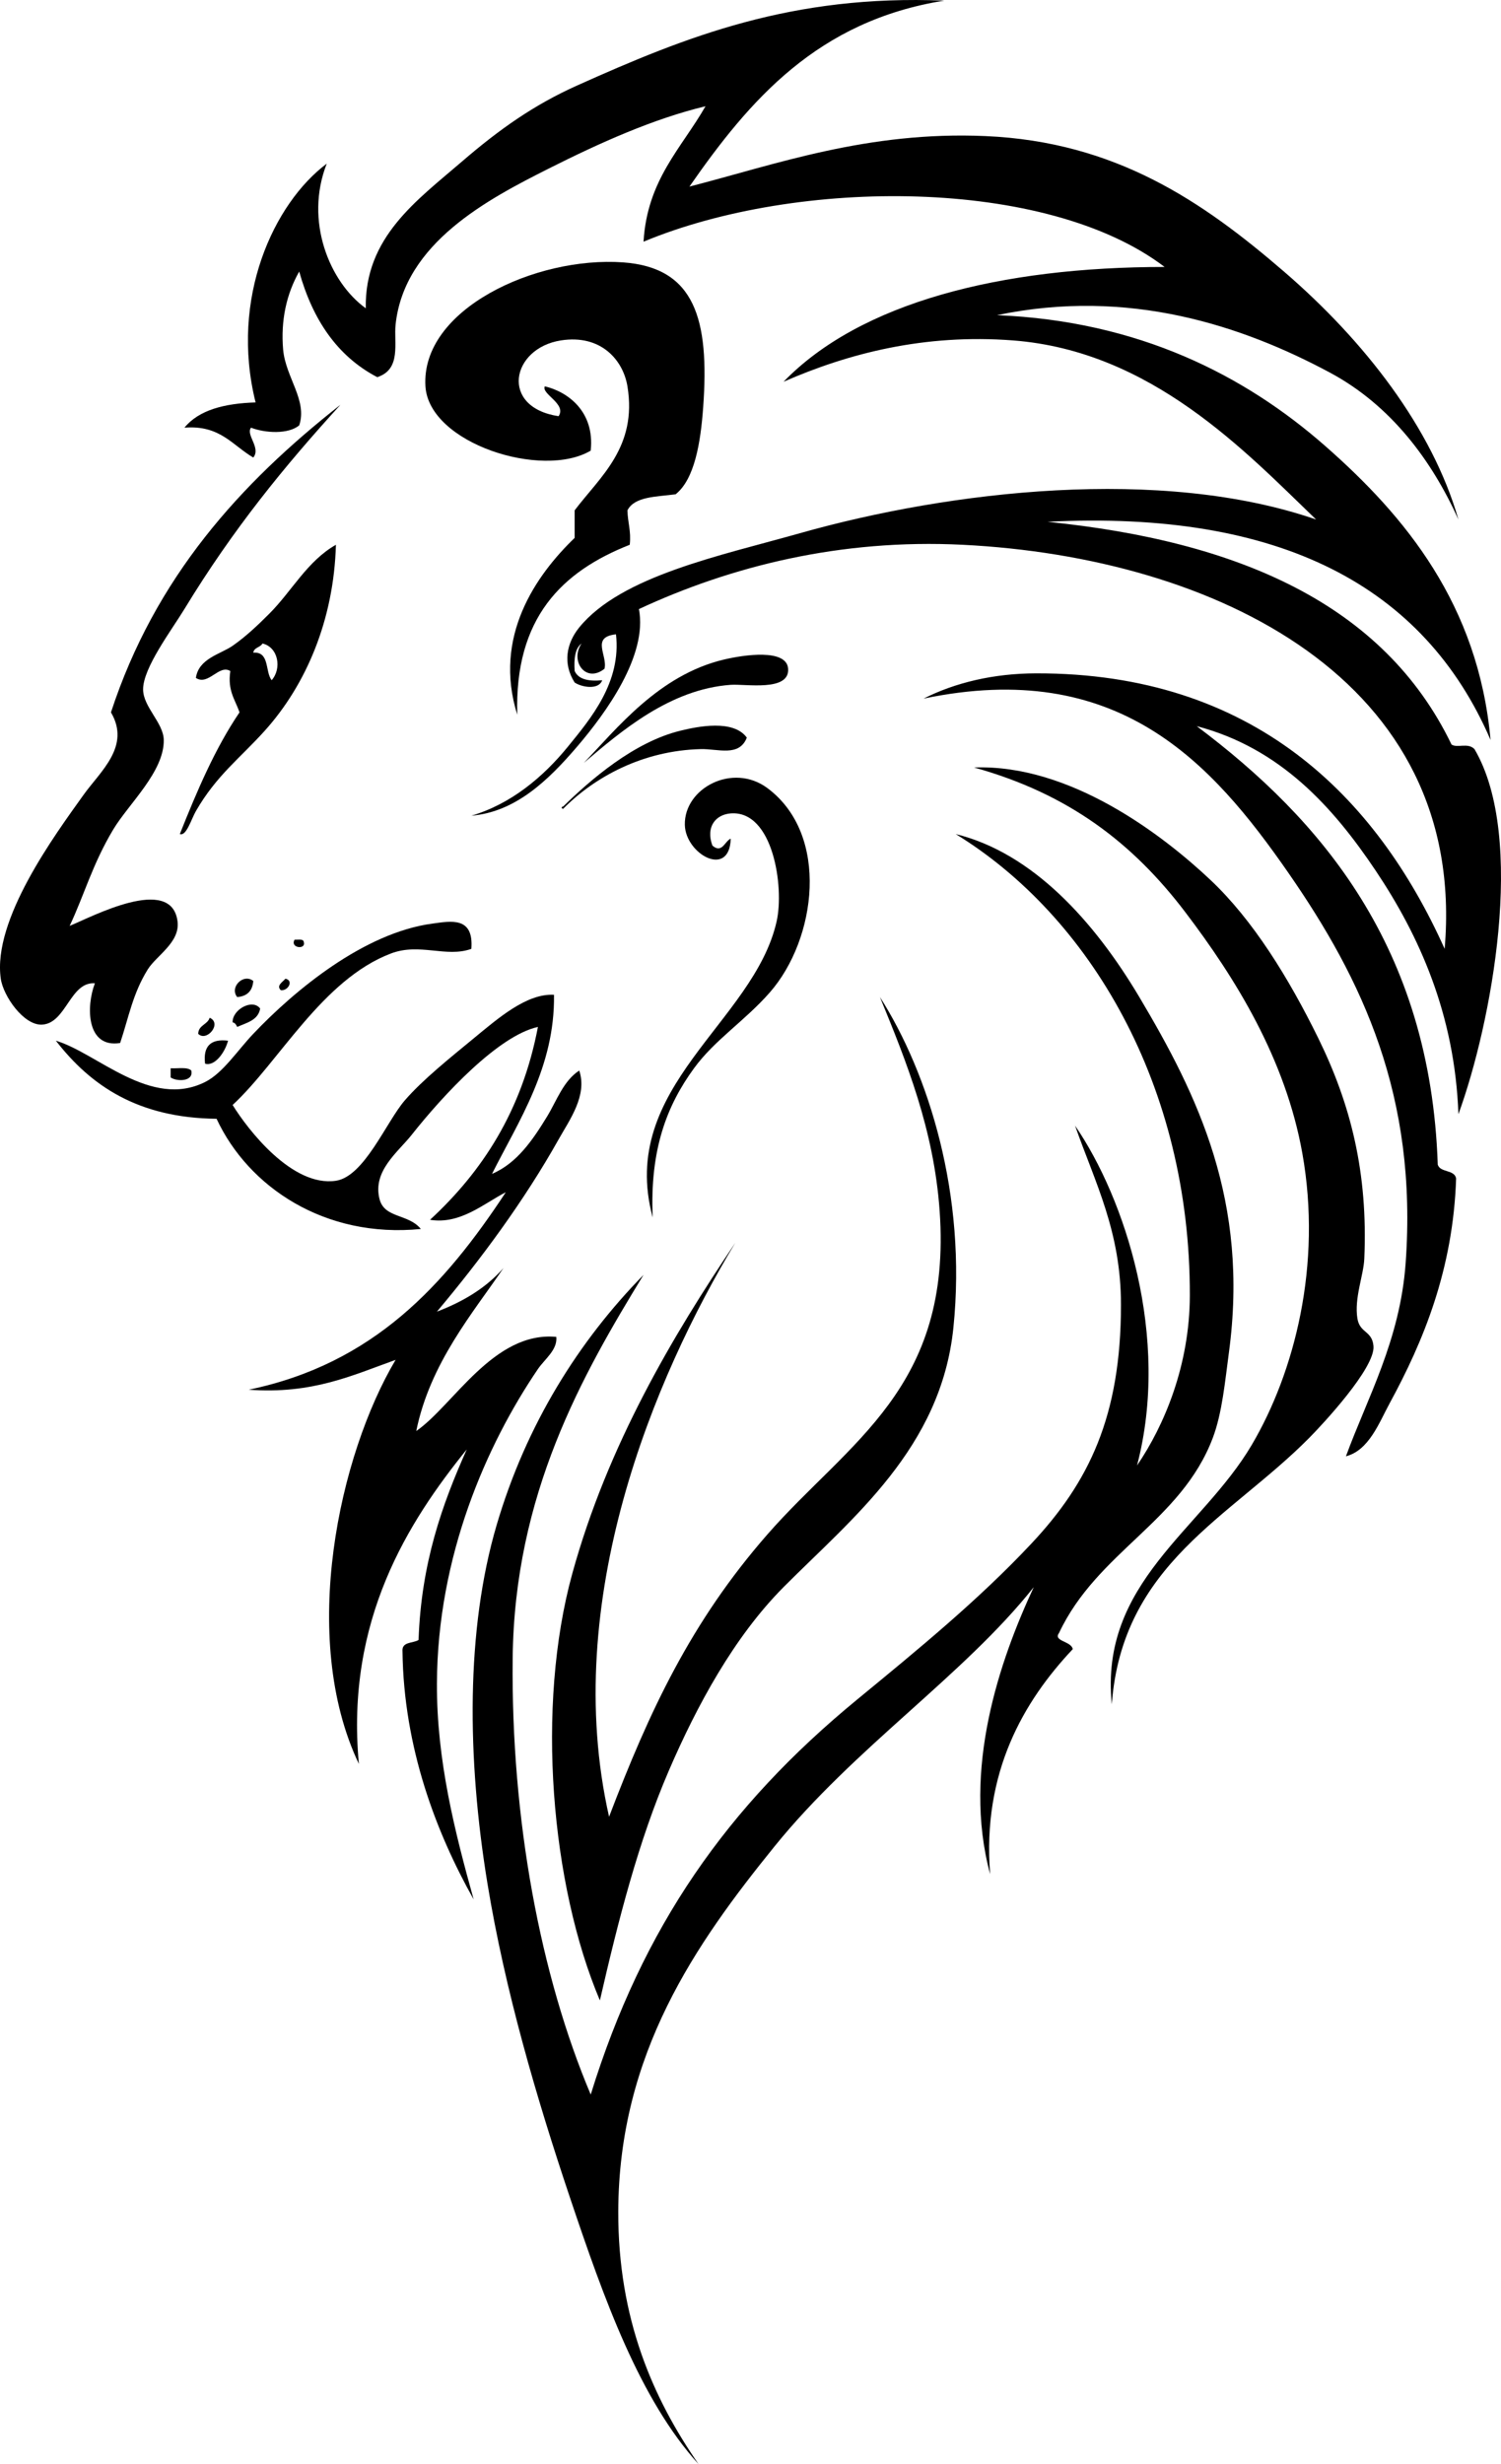 <svg xmlns="http://www.w3.org/2000/svg" width="313.869" height="515.168" viewBox="0 0 313.869 515.168"><g fill-rule="evenodd" clip-rule="evenodd"><path d="M141.283 103.329c-3.932.548-8.558.403-10.08 3.36.045 2.516.799 4.322.48 7.2-14.114 5.565-24.122 15.238-23.52 35.52-5.127-16.344 3.941-29.192 12-36.96v-5.76c5.334-7.047 13.123-13.203 11.04-25.92-.898-5.488-5.539-10.916-13.92-9.6-10.43 1.638-12.821 13.983-.48 15.84 1.753-2.575-3.669-4.63-2.88-6.24 4.691 1.101 10.484 5.172 9.6 13.44-10.118 6.006-33.821-1.499-34.56-13.44-.996-16.088 23.018-27.208 41.28-25.92 15.115 1.066 18.11 11.95 16.8 30.24-.534 7.456-1.802 15.095-5.76 18.24zM203.683 160.449c20.14-.733 39.506 14.153 49.44 23.52 8.865 8.358 16.327 20.421 22.56 33.12 6.778 13.812 10.39 28.119 9.6 46.08-.152 3.466-2.132 8.208-1.439 12.48.503 3.106 3.08 2.504 3.36 5.76.391 4.554-10.624 16.353-13.44 19.2-16.502 16.679-39.097 26.307-41.28 55.68-2.602-25.447 18.777-36.408 29.28-54.24 8.888-15.09 14.747-37.549 10.56-60.96-3.528-19.728-13.948-36.542-24.479-50.4-10.983-14.45-24.371-24.736-44.162-30.24zM136.483 254.529c-7.398-27.416 21.16-40.731 25.92-61.92 1.615-7.188-.747-23.227-9.6-22.56-3.091.232-5.283 2.741-3.84 6.72 2.015 1.775 2.603-.951 3.84-1.44-.249 8.39-9.466 3.222-9.6-2.88-.169-7.695 10.043-13.076 17.28-7.68 13.097 9.765 10.245 31.586.48 42.72-5.217 5.948-11.493 9.881-15.84 15.84-5.635 7.725-9.264 16.924-8.64 31.2zM61.603 196.449c.76.04 1.831-.231 1.92.48.524 1.685-2.944 1.285-1.92-.48zM52.963 205.088c-.167 2.073-1.288 3.193-3.36 3.36-1.672-2.054 1.305-5.032 3.36-3.36zM59.683 204.608c1.78.357.578 2.591-.96 2.4-1-.956.354-1.68.96-2.4zM54.403 210.849c-.423 2.457-2.81 2.95-4.8 3.84-.212-.427-.421-.858-.96-.96-.106-2.638 4.151-5.041 5.76-2.88zM43.843 212.769c2.675 1.176-.634 5.135-2.4 3.36.064-1.856 1.947-1.894 2.4-3.36zM47.683 217.568c-.609 2.382-2.743 5.424-4.8 4.8-.442-3.641 1.159-5.241 4.8-4.8zM35.683 223.329c1.502.098 3.524-.324 4.32.48.531 2.382-3.093 2.316-4.32 1.44v-1.92z"/><path d="M208.483 65.889c29.619 1.215 51.782 12.555 68.641 27.36 16.699 14.666 32.011 33.109 34.56 61.44-13.891-32.189-44.08-48.081-92.64-45.6 39.678 4.002 70.268 17.093 84.479 46.56 1.184.809 3.414-.468 4.8.96 10.917 18.573 3.503 57.558-3.359 76.32-.751-20.958-8.279-37.438-17.28-50.88-8.906-13.3-19.98-25.666-37.44-30.24 25.966 19.475 48.887 46.154 50.4 91.68.538 1.702 3.498.982 3.84 2.88-.634 19.031-6.836 34.033-13.92 47.04-2.175 3.993-4.297 9.808-9.12 11.04 4.414-12.085 11.31-24.239 12.48-40.32 2.548-35.01-9.062-59.359-24.48-81.6-16.194-23.36-35.787-44.94-76.319-36.48 6.598-3.333 14.615-5.261 23.52-5.28 45.385-.099 71.108 25.691 85.44 57.6 4.82-56.301-48.027-81.845-100.801-84.48-25.562-1.277-48.464 4.509-67.68 13.44 1.853 9.699-6.868 21.684-12.96 28.8-6.021 7.034-12.881 13.637-22.08 14.4 8.275-2.425 15.037-8.109 20.16-14.4 4.828-5.927 11.225-13.51 10.08-23.52-5.312.573-1.714 4.385-2.4 7.2-3.917 3.123-7.296-1.623-4.8-5.28-1.361 1.038-1.614 3.186-1.44 5.76.809 1.751 2.926 2.194 5.76 1.92-.742 2.095-4.28 1.468-5.76.48-2.524-3.96-1.731-8.209.96-11.52 8.761-10.775 29.563-15.005 46.081-19.68 31.499-8.915 75.604-14.067 108-2.88-14.735-14.177-34.402-35.209-63.36-37.44-18.528-1.427-34.452 2.711-48 8.64 16.058-16.583 45.443-23.996 79.68-24-24.658-18.792-76.742-18.704-108.96-5.28.775-12.985 7.959-19.561 12.96-28.32-10.958 2.64-22.09 7.656-32.64 12.96-12.867 6.469-30.31 15.596-32.16 32.64-.416 3.829 1.27 9.39-3.84 11.04-8.407-4.393-13.523-12.077-16.32-22.08-2.664 4.682-3.891 10.241-3.36 16.32.504 5.775 5.131 10.618 3.36 15.84-2.292 1.897-7.115 1.625-10.08.48-1.133 1.516 2.129 4.208.48 6.24-4.36-2.52-6.92-6.839-14.4-6.24 3.018-3.702 8.365-5.075 14.88-5.28-5.438-21.819 3.829-41.64 14.88-49.92-4.71 11.992.601 24.802 8.16 30.24-.271-14.853 10.695-22.562 20.16-30.72 7.891-6.8 15.105-11.847 24-15.84 22.993-10.322 44.99-19.06 76.8-17.76-26.486 4.233-40.679 20.762-53.28 38.88 18.05-4.64 37.277-11.644 61.92-10.56 27.215 1.196 45.357 13.632 62.399 28.32 16.843 14.516 30.986 32.711 36.48 51.84-5.528-12.254-14.032-23.834-26.88-30.72-18.185-9.746-41.997-17.785-69.601-12z"/><path d="M71.203 84.608c-11.672 12.807-22.416 25.921-32.64 42.72-2.672 4.392-8.656 12.288-8.64 16.8.014 3.683 4.257 6.973 4.32 10.56.116 6.634-7.339 13.352-10.56 18.72-4.357 7.262-6.095 13.771-9.12 20.16 4.546-1.855 21.292-10.803 22.56-.96.57 4.426-4.417 7.14-6.24 10.08-3.137 5.06-3.965 9.997-5.76 15.36-7.055 1.131-7.157-7.585-5.28-12.48-5.192-.392-5.985 8.362-11.04 8.64-3.816.21-8.116-5.943-8.64-9.6-1.772-12.361 11.366-30.113 17.28-38.4 3.519-4.93 9.946-10.163 5.76-17.28 9.223-28.217 27.026-47.853 48-64.32z"/><path d="M50.083 148.929c-.88-2.639-2.546-4.494-1.92-8.64-2.374-1.47-4.594 3.142-7.2 1.44.559-4.075 5.178-4.971 7.68-6.72 2.82-1.972 5.267-4.307 7.68-6.72 4.72-4.72 7.906-10.974 13.92-14.4-.436 15.727-6.264 29.303-14.88 38.88-5.168 5.745-10.102 9.332-14.4 16.8-.962 1.671-2.002 5.322-3.36 4.8 3.602-9.039 7.368-17.912 12.48-25.44zm2.88-12.48c3.462-.262 2.438 3.962 3.84 5.76 2.165-2.451 1.405-6.899-1.92-7.68-.434.845-1.767.793-1.92 1.92zM122.083 159.489c6.795-7.033 15.625-18.358 29.28-21.6 4.263-1.012 13.152-2.306 13.44 1.92.33 4.84-8.91 3.139-12 3.36-12.753.913-23.008 9.767-30.72 16.32zM156.164 154.208c-1.591 4.084-6.025 2.315-9.601 2.4-12.094.287-22.226 5.814-28.8 12.48-.545-.091-.267-.481 0-.48 5.702-5.579 14.771-13.465 24.48-15.84 3.67-.897 11.099-2.423 13.921 1.44zM224.803 235.329c10.45 15.22 19.979 44.23 12.96 71.04 5.679-8.319 11.008-20.941 11.04-35.521.096-43.929-20.938-79.301-48.96-96.479 16.046 3.945 28.928 18.158 38.399 34.08 12.238 20.571 23.015 42.704 18.721 74.399-.791 5.837-1.38 12.523-3.36 17.761-6.608 17.475-24.179 23.802-32.16 40.8-1.261 1.73 2.588 1.669 2.88 3.359-10.271 10.907-18.971 25.749-17.279 47.04-5.918-21.95 2.052-44.828 9.12-60-14.673 18.495-37.429 33.458-54.24 54.24-16.415 20.292-32.556 43.284-32.64 76.32-.057 22.354 7.234 39.003 16.8 52.8-12.312-13.6-19.756-34.461-26.88-55.68-6.992-20.827-13.623-43.428-17.28-65.761-4.293-26.217-4.508-53.024 1.92-74.88 6.22-21.146 17.227-38.546 30.72-52.319-12.816 20.953-27 45.833-27.36 80.16-.354 33.756 5.813 66.346 16.32 91.199 10.854-35.107 28.571-60.271 55.681-82.56 12.691-10.436 25.343-20.766 36.479-32.64 11.979-12.774 18.72-26.539 18.72-49.92-.001-15.318-5.373-25.417-9.601-37.438z"/><path d="M11.683 217.568c8.593 2.544 19.817 14.337 31.2 8.64 3.734-1.869 6.732-6.553 10.08-10.08 8.636-9.099 23.136-21.121 37.44-23.04 3.885-.521 8.691-1.531 8.16 5.28-5.246 1.89-10.816-1.31-16.8.96-14.375 5.453-23.364 22.641-33.12 31.68 3.189 5.162 12.471 17.209 21.6 15.84 5.941-.892 10.542-12.336 14.4-16.8 3.739-4.327 9.587-8.992 14.4-12.96 5.204-4.29 11.105-9.431 16.8-9.12.222 15.122-7.452 26.454-12.96 37.44 5.219-2.203 8.541-7.126 11.52-12 1.998-3.27 3.388-7.446 6.72-9.6 1.744 5.226-2.04 10.333-4.32 14.4-7.192 12.825-16.299 25.135-25.44 36 5.565-2.115 10.342-5.019 13.92-9.12-6.271 9.25-15.358 19.842-18.24 34.08 7.744-5.354 16.184-20.907 29.28-19.68.291 2.715-2.451 4.674-3.84 6.72-10.763 15.851-21.014 39.104-21.12 65.76-.064 16.097 3.786 31.13 7.68 45.12-7.887-14.035-14.626-31.77-14.88-51.84-.19-2.11 2.184-1.657 3.36-2.4.558-16.082 4.937-28.343 10.08-39.84-12.186 15.08-25.376 35.654-22.56 65.76-12.585-26.472-4.081-64.685 7.68-84.479-9.07 3.25-17.422 7.218-30.72 6.24 26.143-5.417 41.032-21.944 53.76-41.28-4.57 2.336-9.499 6.786-15.84 5.76 10.896-10.064 19.208-22.712 22.56-40.32-8.251 1.801-19.822 14.239-26.4 22.56-2.852 3.607-8.232 7.552-6.72 13.44 1.04 4.048 6.026 3.021 8.64 6.24-20.036 1.991-36.041-8.715-42.72-23.04-16.469-.171-26.332-6.949-33.6-16.321zM184.003 208.449c10.121 15.881 18.203 41.359 15.359 69.12-2.581 25.202-21.16 39.803-35.52 54.239-10.363 10.419-18.155 24.836-24 38.4-6.337 14.706-10.535 31.173-14.4 48-10.208-24.108-13.446-61.423-5.76-89.28 7.394-26.798 20.982-49.655 34.08-69.12-16.943 28.042-36.623 74.846-26.4 120 8.413-22.036 17.095-40.719 33.12-59.039 16.956-19.385 38.661-30.535 36-67.681-1.211-16.916-6.894-31.028-12.479-44.639z"/></g></svg>